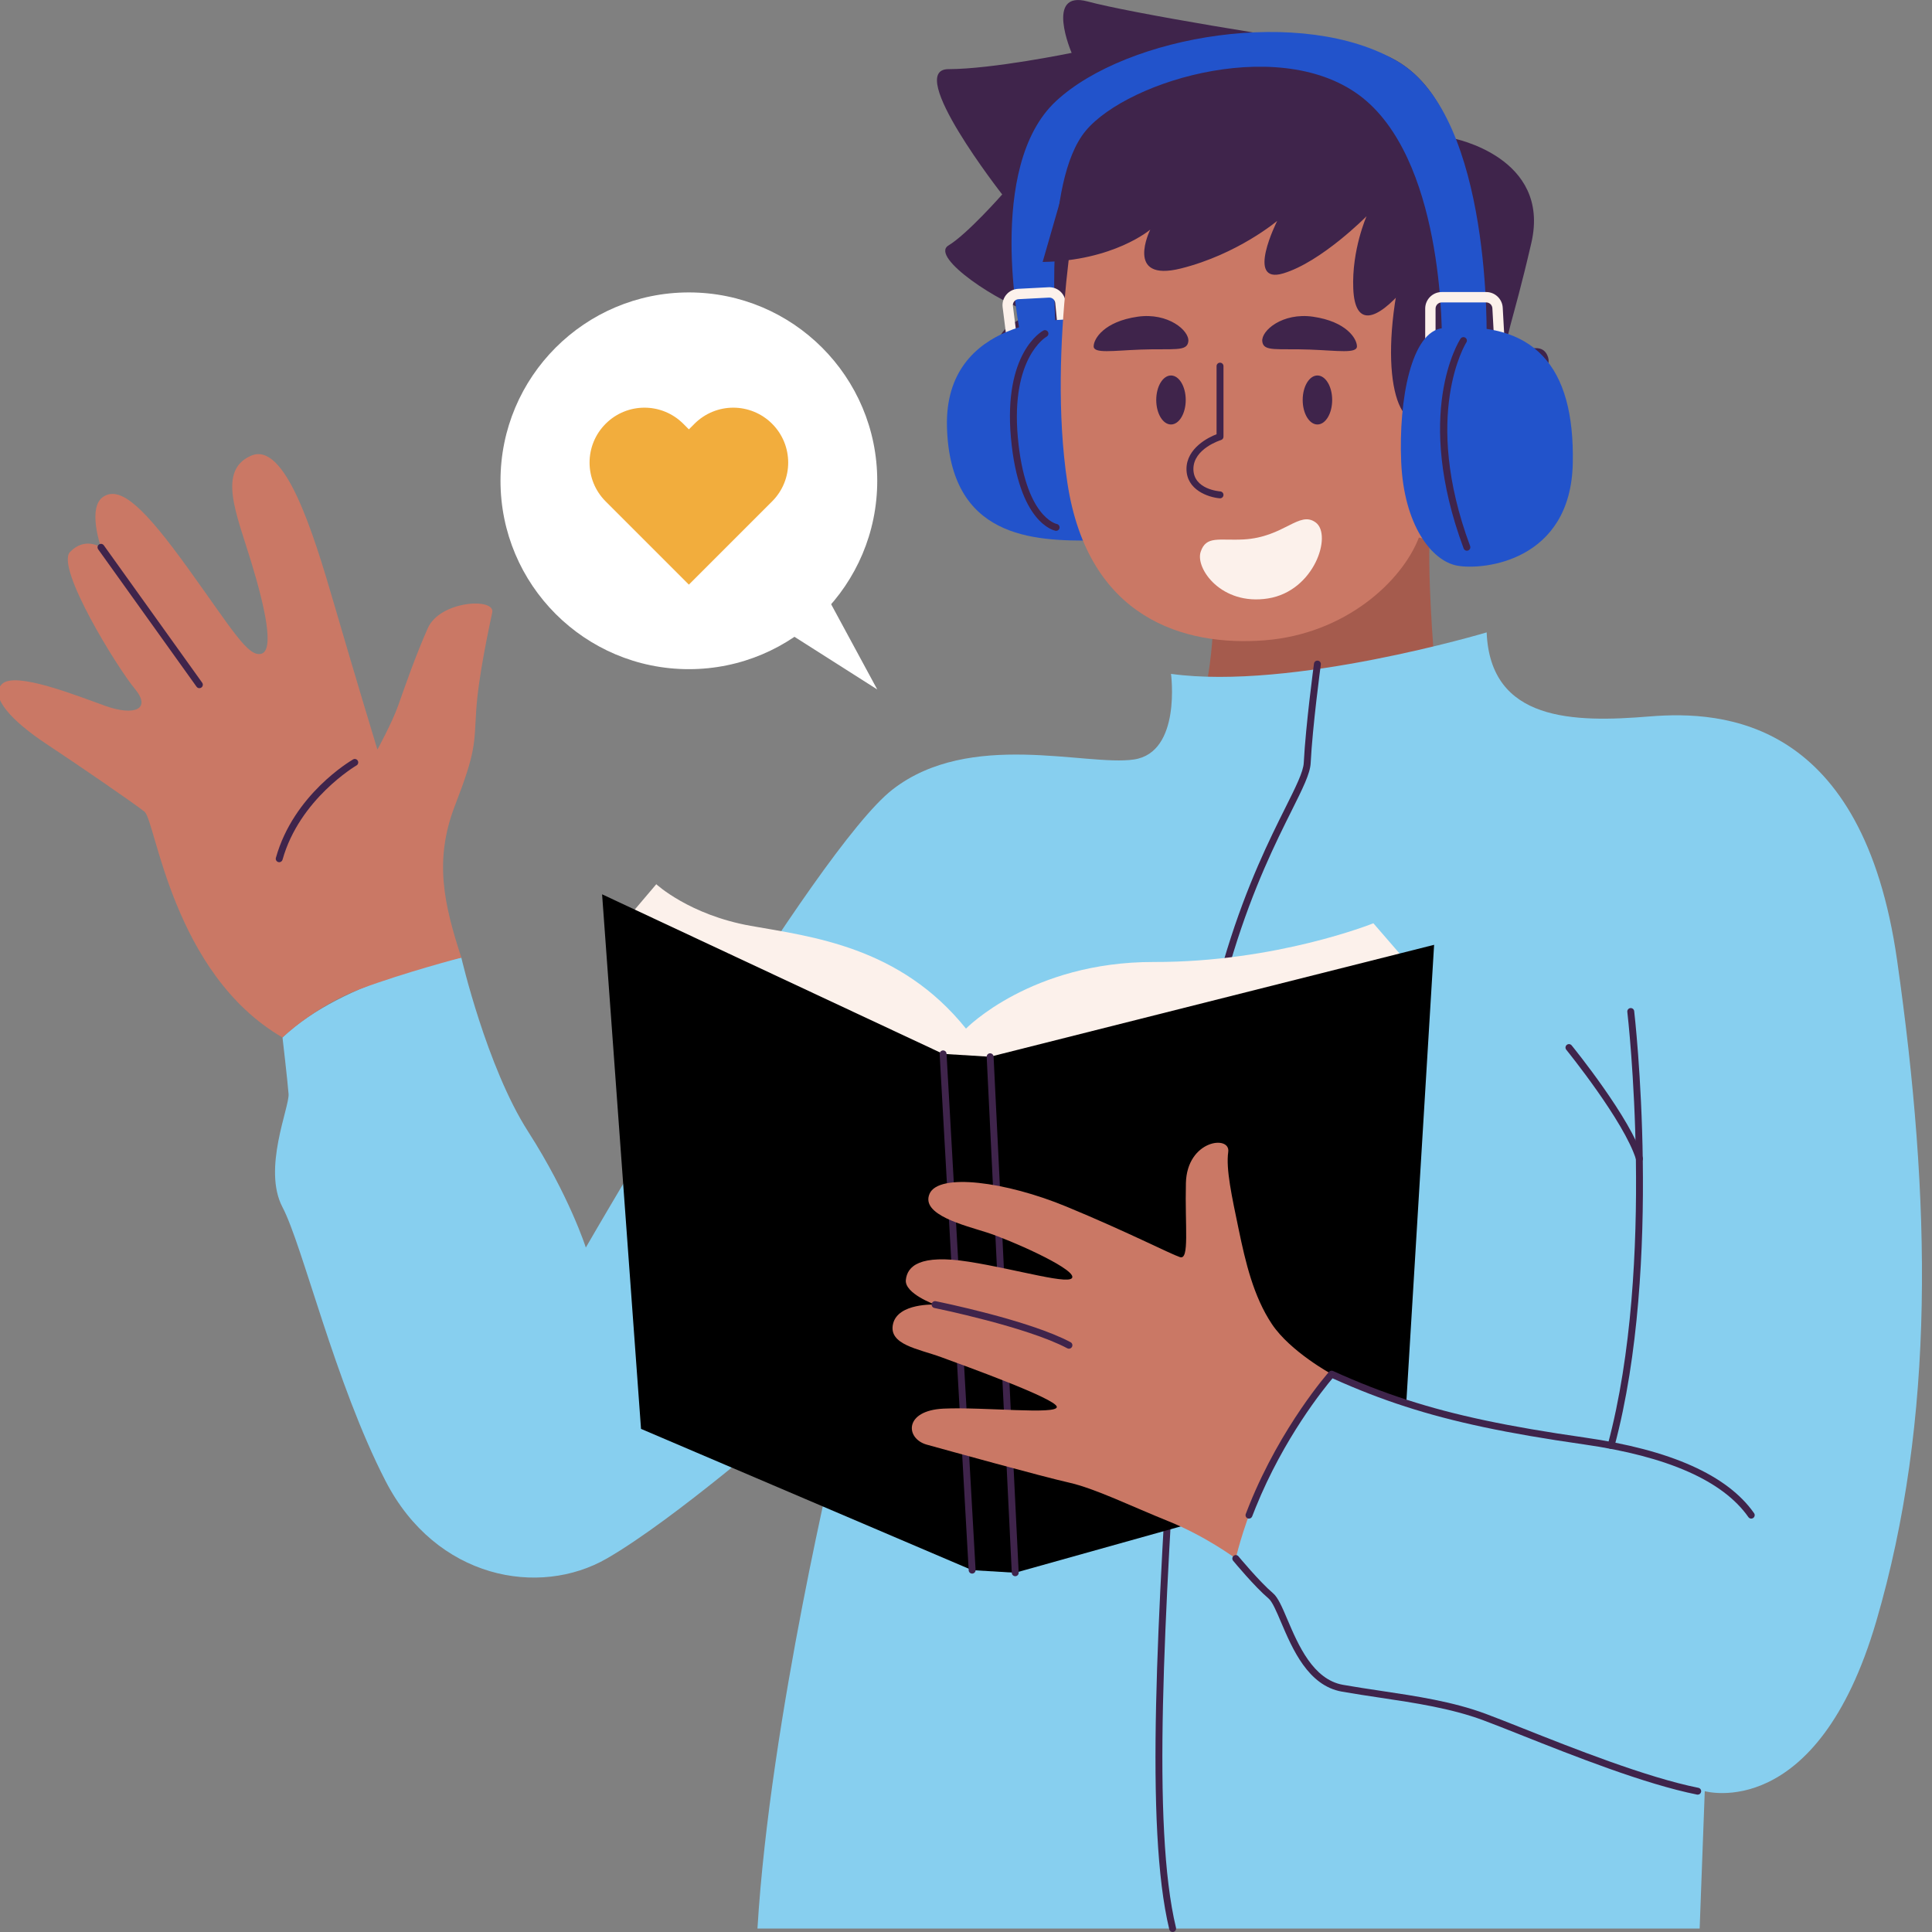 <?xml version="1.0" encoding="UTF-8"?>
<svg id="Layer_1" data-name="Layer 1" xmlns="http://www.w3.org/2000/svg" viewBox="0 0 1000 1000">
  <rect x="0" y="0" width="1000" height="1000" fill="#808080" stroke="none"/>
  <defs>
    <style>
      .cls-1 {
        fill: #2253cb;
      }

      .cls-2 {
        fill: #fcf1eb;
      }

      .cls-3 {
        fill: #fff;
      }

      .cls-4 {
        fill: #a55b4d;
      }

      .cls-5 {
        fill: #87cfef;
      }

      .cls-6 {
        fill: #ca7865;
      }

      .cls-7 {
        fill: #f2ad3d;
      }

      .cls-8 {
        fill: #3f244b;
      }
    </style>
  </defs>
  <path class="cls-4" d="M627.89,322.13s.02,16.15-4.2,36.16c-4.22,20.01,108.72,2.11,118.61-18.08,0,0-3.92-45.11-1.94-68.99l-112.47,50.91Z"/>
  <path class="cls-8" d="M770.55,218.06c-61.58,36.7-211.99-24.75-211.99-24.75,0,0-42.63-12.68-40.87-19.03,1.76-6.34,17.26-12.33,17.26-12.33-17.26-4.58-53.91-28.89-44.04-34.88,9.87-5.99,27.83-26.42,27.83-26.42,0,0-50.73-64.83-27.83-64.86s63.77-8.42,63.77-8.42c0,0-14.05-32.63,8.23-26.62,22.28,6.01,102.09,19.22,140.59,24.22,38.5,5,48.5,46.61,48.5,46.61,0,0,50.89,9.65,40.63,54.13-10.26,44.47-14.62,50.38-11.82,55.36,2.8,4.98,17.1-7.15,20.53,4.04,3.42,11.2-30.79,32.97-30.79,32.97Z"/>
  <path class="cls-5" d="M769.49,327.32s-100.79,30.15-163.38,21.47c0,0,5.48,40.66-19.19,44.32s-84.92-15.53-124.93,15.53c-40.01,31.07-158.77,237.08-158.77,237.08,0,0-8.46-26.62-29.91-60.09s-34.52-89.96-34.52-89.96c0,0-60.67,10.98-92.57,41.32,0,0,2.62,22.43,3.14,29.26s-13.6,38.73-3.14,58.6c10.46,19.87,27.2,91,53.35,141.74,26.15,50.73,79.5,60.29,114.54,40.08,35.04-20.21,94.12-71.77,94.12-71.77l25.52,10.11s-35.19,144.71-41.69,253.2h487.68l2.64-71.1s58.11,16.73,88.75-87.86c30.64-104.59,28.52-218.16,10.79-342.3-17.73-124.14-89.15-129.33-128.26-126.11-39.11,3.22-82.3,2.67-84.17-43.52Z"/>
  <path class="cls-1" d="M528.09,172.66s-18.24-86.26,18.55-120.37c36.79-34.11,128.09-49.55,177.07-20.31,48.98,29.24,45.73,144.92,45.73,144.92h-23.15s1.9-88.98-38.93-124.55c-40.83-35.58-123.3-11.24-145.43,15.39-22.13,26.63-15.28,104.93-15.28,104.93h-18.55Z"/>
  <path class="cls-2" d="M520.91,174.5l-1.95-15.5c-.29-2.32.4-4.69,1.91-6.48,1.5-1.8,3.71-2.89,6.04-3.02l15.77-.82c4.56-.22,8.42,3.12,8.86,7.63l1.56,16.09-5.34.52-1.56-16.09c-.16-1.65-1.56-2.88-3.24-2.79l-15.77.82c-.87.05-1.65.44-2.21,1.1-.56.67-.81,1.51-.7,2.37l1.95,15.5-5.32.67Z"/>
  <path class="cls-1" d="M553.47,165.38s-64.94-1.71-63.32,55.68c1.62,57.39,44.26,59.06,75.92,58.71l-12.6-114.4Z"/>
  <path class="cls-8" d="M546.65,274.75c-.11,0-.21,0-.32-.03-.78-.14-19.11-3.98-23.07-48.12-3.94-43.97,15.93-55.06,16.77-55.51.87-.47,1.95-.13,2.42.74.46.87.13,1.95-.73,2.42-.28.15-18.59,10.77-14.9,52.04,3.71,41.46,19.98,44.89,20.15,44.92.97.18,1.62,1.11,1.44,2.08-.16.86-.91,1.47-1.76,1.47Z"/>
  <path class="cls-6" d="M559.39,94.07s-17.6,85.48-6.91,155.87,60.65,84.74,102.17,81.48c41.52-3.27,70.91-30.32,79.77-53.18,0,0,42.45,12.13,54.12-29.86,11.66-41.99-30.79-52.65-47.12-35.42-16.33,17.23-28.46-15.9-16.79-70.48,0,0,9.8-36.39-22.39-53.18-32.19-16.79-142.84,4.77-142.84,4.77Z"/>
  <path class="cls-8" d="M589.89,180.96c17.65-.66,24.6,1.25,25.19-4.28s-10.46-15.03-26.27-12.75c-17.27,2.49-22.73,11.37-22.73,15.35,0,3.83,9.99,2.21,23.82,1.69Z"/>
  <path class="cls-8" d="M678.54,180.96c-17.65-.66-24.6,1.25-25.19-4.28-.58-5.53,10.46-15.03,26.27-12.75,17.27,2.49,22.73,11.37,22.73,15.35,0,3.83-9.99,2.21-23.82,1.69Z"/>
  <path class="cls-2" d="M643.57,279.22c21.18-1.11,28.92-15.19,37.49-8.75,8.57,6.44-.68,35.49-24.78,39.29-24.1,3.8-37.64-15.52-34.83-24.1,2.81-8.58,9.57-5.78,22.12-6.44Z"/>
  <path class="cls-8" d="M631.48,257.92c-.05,0-.1,0-.16,0-5.95-.51-17.2-4.34-17.2-15.18s11.61-16.5,15.57-17.97v-35.26c0-.99.8-1.79,1.79-1.79s1.79.8,1.79,1.79v36.54c0,.79-.52,1.49-1.28,1.71-.14.04-14.29,4.42-14.29,14.98s13.37,11.56,13.94,11.62c.98.09,1.71.95,1.62,1.94-.08.93-.86,1.63-1.78,1.63Z"/>
  <path class="cls-8" d="M606.96,1000c-.81,0-1.54-.55-1.74-1.37-12.77-53.08-6.03-161.14,1.78-286.27,1.69-27.09,3.44-55.1,5.04-83.42,6.65-117.49,37.03-178.34,53.35-211.03,5.34-10.7,9.21-18.43,9.44-23.1.96-19.2,5.25-51.02,5.29-51.33.13-.98,1.03-1.66,2.01-1.53.98.13,1.67,1.03,1.53,2.01-.04.32-4.31,31.98-5.26,51.03-.27,5.41-4.07,13.01-9.81,24.52-16.21,32.46-46.37,92.87-52.99,209.63-1.6,28.33-3.35,56.35-5.04,83.44-7.79,124.84-14.52,232.65-1.87,285.21.23.96-.36,1.93-1.32,2.16-.14.03-.28.05-.42.05Z"/>
  <path class="cls-2" d="M743.04,181.75h-5.36v-22.02c0-4.73,3.85-8.57,8.57-8.57h23c4.55,0,8.31,3.56,8.56,8.1l.97,17.5-5.36.3-.97-17.5c-.09-1.7-1.5-3.03-3.2-3.03h-23c-1.77,0-3.21,1.44-3.21,3.21v22.02Z"/>
  <path class="cls-8" d="M734.99,172.66s16.14-76.47-43.05-94.88c-59.19-18.41-138.49,9.91-138.49,9.91l-13.78,47.9c36.82-.57,55.7-16.74,55.7-16.74,0,0-13.59,27.47,15.86,20.11,29.45-7.36,49.85-24.64,49.85-24.64,0,0-16.71,33.14,3.12,27.19,19.83-5.95,43.13-29.59,43.13-29.59,0,0-7.73,17.41-6.88,37.52.85,20.11,12,16.72,26.37-.04l8.18,23.26Z"/>
  <path class="cls-1" d="M746.85,169.85c-16.33,1.45-22.98,36.94-21.59,69.32s15.61,51.18,29.05,53.62c13.44,2.44,58.71-2.19,59.76-52.99,1.04-50.79-20.2-74.13-67.21-69.95Z"/>
  <path class="cls-8" d="M759.26,285.05c-.73,0-1.41-.45-1.68-1.17-25.94-69.76-2.62-107.01-1.61-108.57.54-.83,1.64-1.06,2.47-.53.83.54,1.07,1.64.53,2.47-.24.37-23.3,37.44,1.96,105.38.34.93-.13,1.96-1.05,2.3-.21.08-.42.11-.62.11Z"/>
  <g>
    <path class="cls-2" d="M324.69,475.33l15-17.66s17.14,15.9,48.84,21.54c31.7,5.64,77.36,10.73,111.46,53.2,0,0,33.68-34.64,97.28-34.49s113.59-20.04,113.59-20.04l19.09,22.05-227.45,66.33-177.81-90.93Z"/>
    <path d="M742.29,489.04l-14.41,237.27c-13.23-4.27-25.69-9.19-38.64-15.06,0,0-24.36,27.28-40.95,68.41l-122.82,34.39-22.31-1.35-171.37-73.12-20.15-276.69,16.88,7.9,159.61,74.69,24.34,1.49,211.95-53.43,17.87-4.51Z"/>
    <path class="cls-8" d="M503.17,814.49c-.94,0-1.73-.74-1.78-1.69l-15.03-267.21c-.06-.99.7-1.83,1.68-1.89,1.02-.05,1.83.7,1.89,1.69l15.03,267.21c.06.99-.7,1.83-1.68,1.89-.03,0-.07,0-.1,0Z"/>
    <path class="cls-8" d="M525.48,815.84c-.95,0-1.74-.74-1.78-1.7l-12.99-267.08c-.05-.99.71-1.83,1.7-1.87.94-.04,1.82.71,1.87,1.7l12.99,267.08c.05.99-.71,1.83-1.7,1.87-.03,0-.06,0-.09,0Z"/>
  </g>
  <path class="cls-6" d="M639.63,806.68s11.93-54.39,49.62-95.43c0,0-21.39-11.62-30.93-25.93-9.54-14.31-13.68-32.13-17.18-48.99-3.5-16.86-6.68-31.17-5.41-40.08,1.27-8.91-21.35-6.28-21.91,16.11-.56,22.38,1.96,40.01-3.08,38.33-5.04-1.68-27.62-13.29-58.88-26.2-31.26-12.91-66-17.47-70.72-6.6-4.72,10.86,17.94,16.29,29.75,20.07,11.81,3.78,43.68,17.85,44.15,22.86.47,5-28.1-3.73-53.6-7.75-25.5-4.01-31.87,2.36-32.58,9.44-.71,7.08,15.11,12.75,15.11,12.75,0,0-19.12-.94-21.72,9.92-2.6,10.86,13.22,12.99,24.79,17.24,11.57,4.25,59.5,21.49,59.97,25.74.47,4.25-37.78,0-58.55.94s-19.83,15.58-8.74,18.65c11.1,3.07,59.73,16.53,73.43,19.6,13.69,3.07,32.35,12.28,51.71,20.07s34.76,19.27,34.76,19.27Z"/>
  <path class="cls-8" d="M878.72,928.9c-.12,0-.23-.01-.35-.03-27.04-5.41-64.17-20.15-91.27-30.91-7.63-3.03-14.23-5.65-19.35-7.55-16.63-6.19-35.41-9-53.56-11.71-6.52-.98-13.27-1.99-19.69-3.13-17.44-3.1-25.53-22.07-31.43-35.92-2.43-5.71-4.53-10.64-6.45-12.26-7.21-6.1-17.91-19.01-18.36-19.56-.63-.76-.52-1.89.24-2.52.76-.63,1.89-.52,2.52.24.11.13,10.94,13.21,17.91,19.11,2.57,2.17,4.72,7.21,7.43,13.59,5.58,13.1,13.23,31.04,28.76,33.81,6.38,1.13,13.1,2.14,19.6,3.11,18.34,2.74,37.3,5.58,54.28,11.9,5.16,1.92,11.77,4.54,19.42,7.58,25.46,10.11,63.93,25.38,90.66,30.72.97.19,1.6,1.14,1.4,2.1-.17.85-.92,1.44-1.75,1.44Z"/>
  <path class="cls-8" d="M646.48,786.04c-.21,0-.43-.04-.64-.12-.92-.35-1.38-1.39-1.03-2.31.59-1.55,1.2-3.11,1.82-4.63,16.52-40.94,41.03-68.64,41.27-68.92.52-.58,1.36-.76,2.07-.44,13.48,6.11,25.7,10.87,38.45,14.98,24.59,7.96,52.08,13.78,91.9,19.48,44.35,6.33,73.82,19.49,87.58,39.13.57.81.37,1.92-.44,2.49-.81.57-1.92.37-2.49-.44-13.17-18.79-41.82-31.46-85.16-37.64-40.03-5.73-67.69-11.6-92.49-19.62-12.5-4.03-24.48-8.68-37.61-14.58-4.44,5.24-25.23,30.85-39.78,66.89-.62,1.5-1.21,3.03-1.8,4.56-.27.71-.95,1.15-1.67,1.15Z"/>
  <path class="cls-8" d="M833.91,749.94c-.15,0-.31-.02-.46-.06-.96-.26-1.52-1.24-1.26-2.19,25.17-93.83,10.26-222.63,10.11-223.92-.12-.98.58-1.87,1.56-1.99,1-.11,1.87.59,1.99,1.56.15,1.3,15.14,130.77-10.21,225.27-.21.8-.94,1.33-1.73,1.33Z"/>
  <path class="cls-8" d="M848.57,601.57c-.77,0-1.48-.5-1.71-1.27-5.99-19.7-35.86-56.58-36.16-56.95-.62-.77-.51-1.89.26-2.52.77-.62,1.89-.51,2.52.26,1.25,1.53,30.61,37.8,36.81,58.17.29.94-.25,1.94-1.19,2.23-.17.05-.35.08-.52.08Z"/>
  <path class="cls-8" d="M553.28,698.09c-.28,0-.57-.07-.84-.21-20.72-11.07-68.33-20.77-68.8-20.87-.97-.19-1.59-1.14-1.4-2.11s1.13-1.6,2.11-1.4c1.97.4,48.6,9.9,69.78,21.22.87.47,1.2,1.55.73,2.42-.32.6-.94.95-1.58.95Z"/>
  <ellipse class="cls-8" cx="606.1" cy="207.03" rx="7.63" ry="12.68"/>
  <ellipse class="cls-8" cx="681.9" cy="207.03" rx="7.63" ry="12.68"/>
  <path class="cls-6" d="M238.79,495.68c-8.97-27.61-14.27-50.35-3.29-78.76,10.99-28.42,9.85-31.45,10.99-49.26,1.14-17.81,6.7-42.98,8.29-50.69s-27-6.13-33.35,8.17c-6.35,14.29-12.02,30.63-15.2,39.7-3.18,9.07-10.89,23.14-10.89,23.14,0,0-11.53-37.91-22.49-75.59-10.96-37.68-25.48-84.19-42.96-76.49-17.48,7.7-7.41,30.22,0,54.51,7.41,24.29,12.15,46.22,5.33,47.99-6.81,1.78-14.81-12.15-37.62-43.85-22.81-31.7-34.96-42.96-43.85-37.62s-1.48,26.37-1.48,26.37c0,0-8.3-5.63-16,2.37-7.7,8,24.59,60.14,33.48,70.8,8.89,10.67-.29,14.26-15.26,8.89-14.97-5.37-46.36-17.92-53.36-11.4-7,6.52,5.07,19.32,22.94,31.15,17.87,11.83,44.91,30.42,50.71,35.01,5.8,4.59,14.44,83.81,71.44,116.87,0,0,17.11-16.44,40.1-25.04,22.99-8.6,52.47-16.28,52.47-16.28Z"/>
  <path class="cls-8" d="M144.52,446.28c-.16,0-.32-.02-.48-.07-.95-.27-1.51-1.25-1.24-2.2,9.18-32.83,38.69-50.2,39.94-50.92.85-.49,1.95-.2,2.44.65.49.85.2,1.95-.65,2.44-.3.17-29.51,17.4-38.29,48.79-.22.79-.94,1.31-1.72,1.31Z"/>
  <path class="cls-8" d="M103.2,356.2c-.56,0-1.11-.26-1.46-.75l-50.92-71.12c-.57-.8-.39-1.92.41-2.49.8-.58,1.92-.39,2.5.41l50.92,71.12c.57.8.39,1.92-.41,2.49-.31.23-.68.33-1.04.33Z"/>
  <circle class="cls-3" cx="356.56" cy="248.86" r="97.5"/>
  <polygon class="cls-3" points="400.21 322.61 454.06 356.86 421.23 296.18 400.21 322.61"/>
  <path class="cls-7" d="M399.64,259.52l-2.9,2.9-40.18,40.18-43.08-43.08c-11.1-11.1-11.1-29.08,0-40.18,5.54-5.54,12.82-8.33,20.1-8.33s14.53,2.79,20.08,8.33l2.9,2.9,2.9-2.9c5.56-5.54,12.82-8.33,20.08-8.33s14.56,2.79,20.1,8.33c11.1,11.1,11.1,29.08,0,40.18Z"/>
</svg>